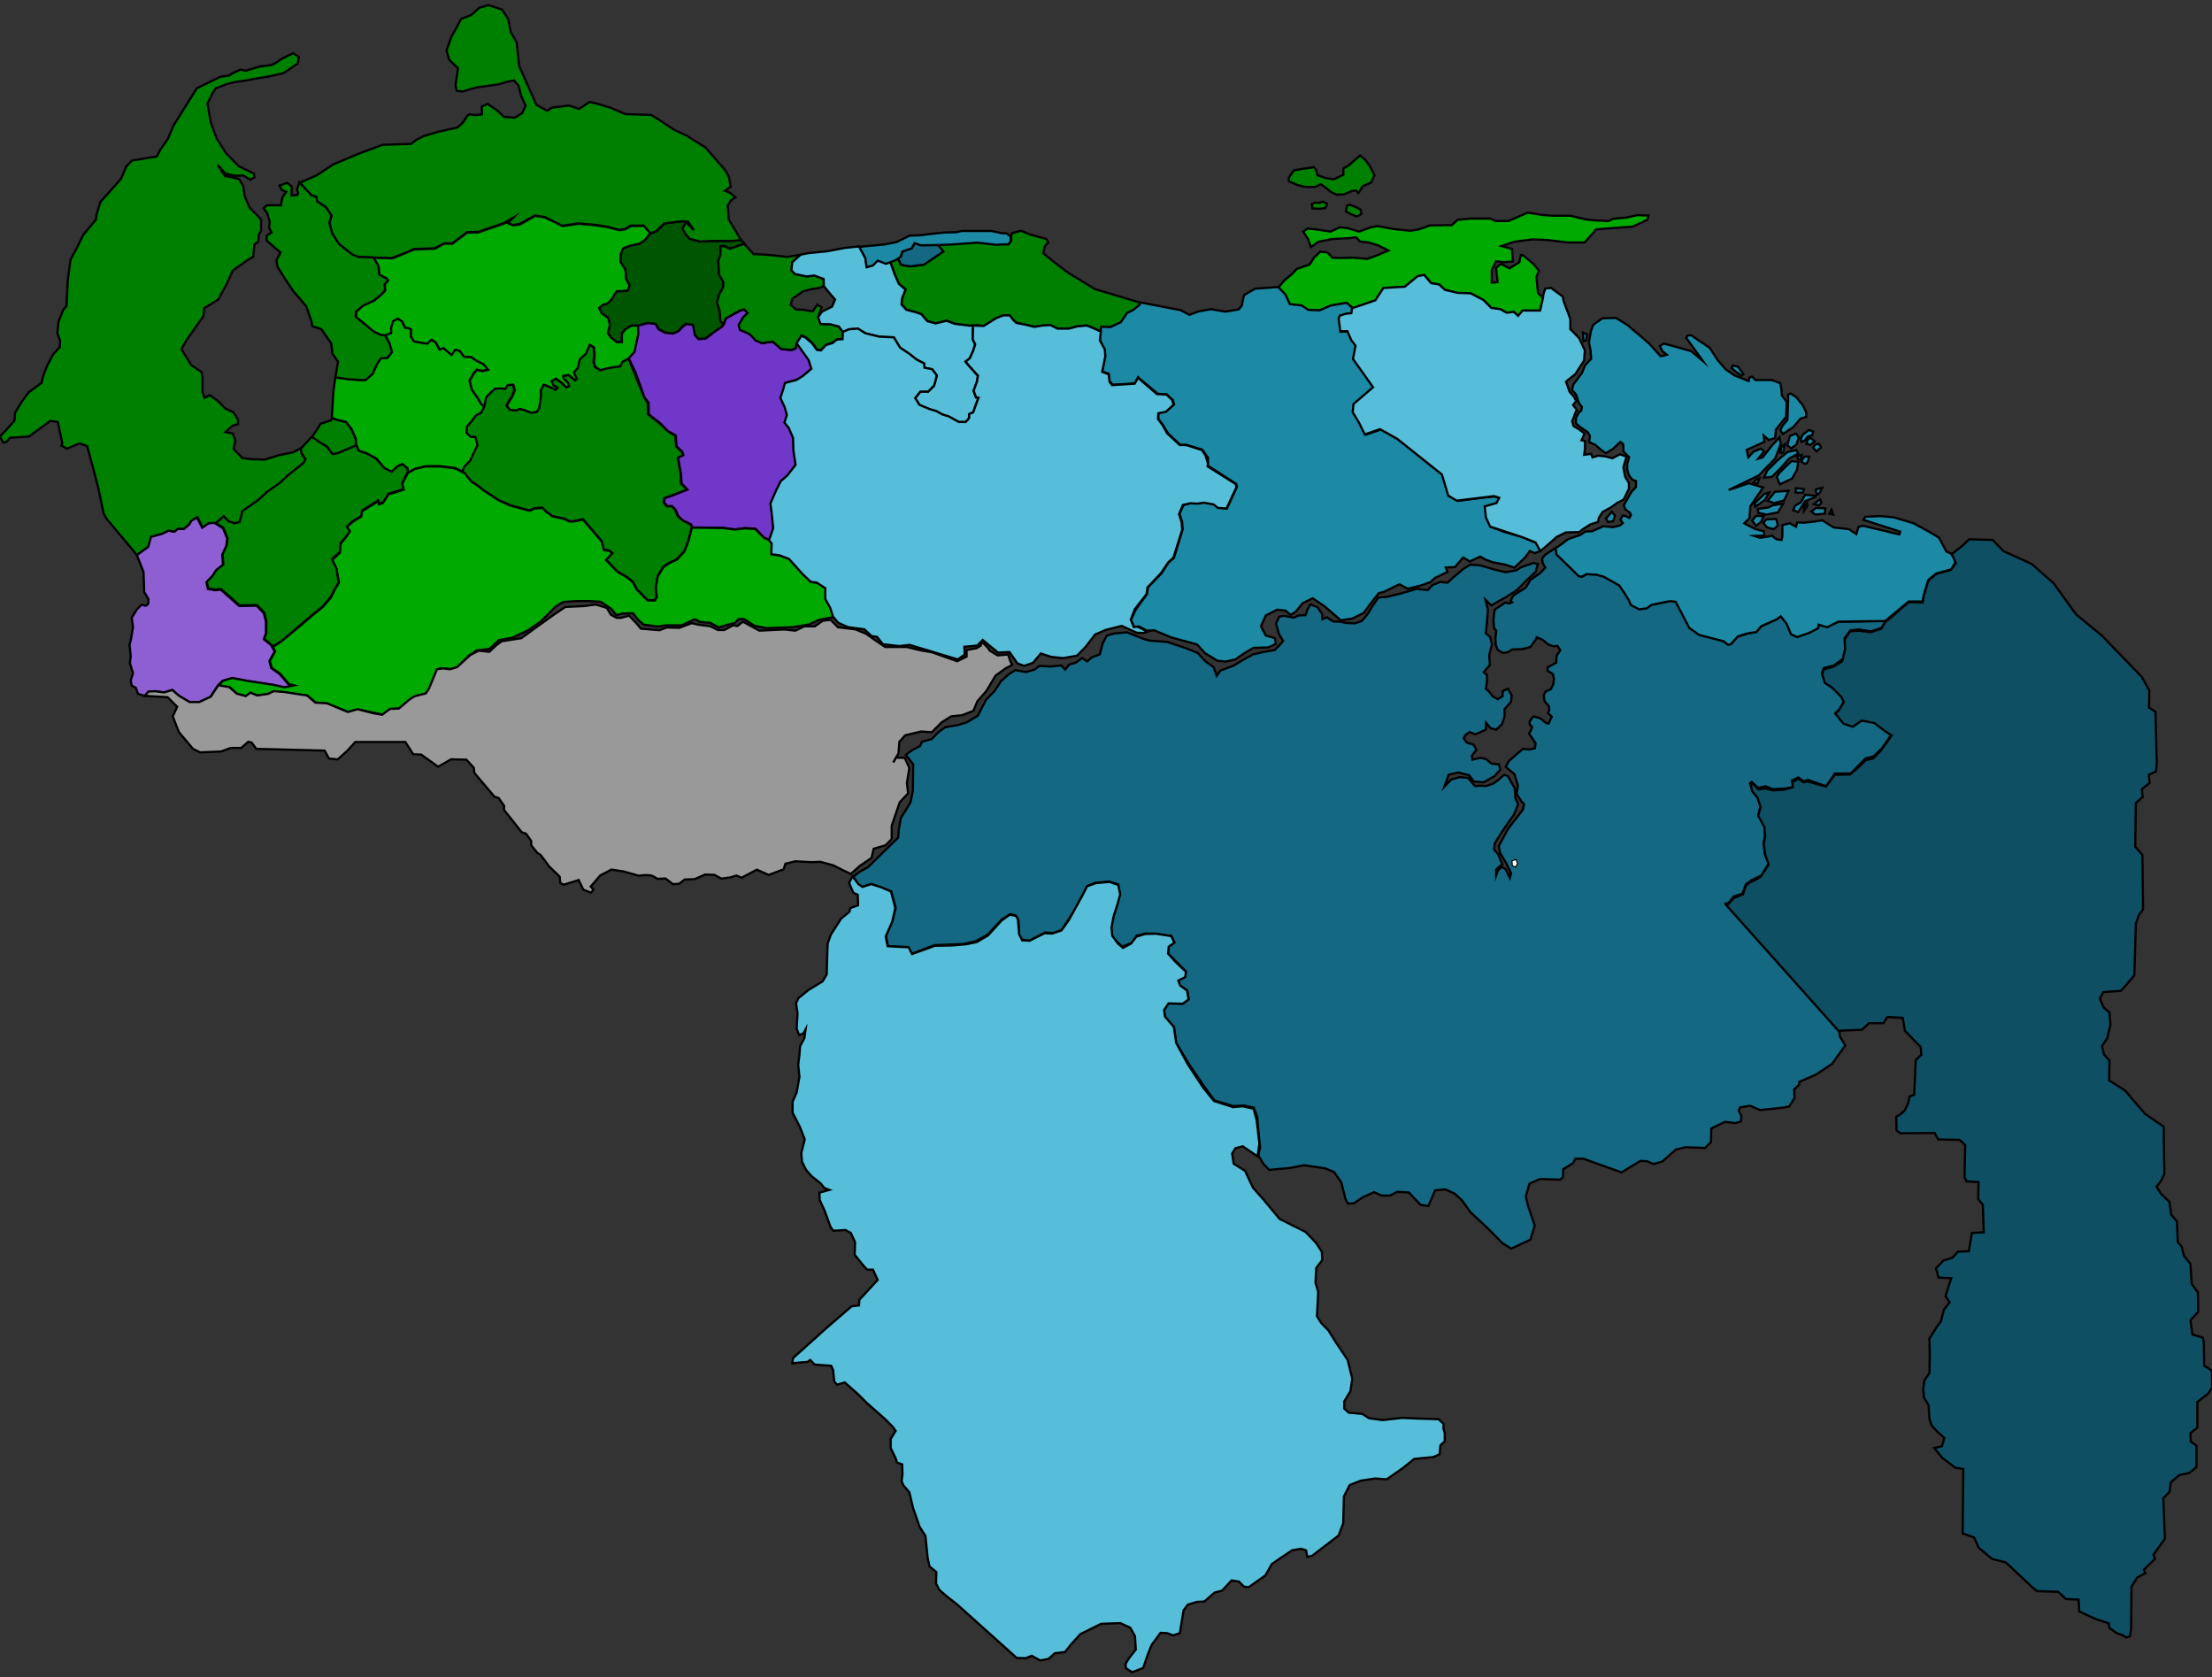<?xml version="1.0" encoding="UTF-8" standalone="no"?>
<!-- Generator: Adobe Illustrator 23.0.5, SVG Export Plug-In . SVG Version: 6.00 Build 0)  -->

<svg
   version="1.1"
   id="svg2"
   inkscape:output_extension="org.inkscape.output.svg.inkscape"
   inkscape:version="1.3.2 (091e20e, 2023-11-25, custom)"
   sodipodi:docname="elecciones93.svg"
   sodipodi:version="0.32"
   x="0px"
   y="0px"
   viewBox="0 0 2004.9 1520"
   style="enable-background:new 0 0 2004.9 1520;"
   xml:space="preserve"
   xmlns:inkscape="http://www.inkscape.org/namespaces/inkscape"
   xmlns:sodipodi="http://sodipodi.sourceforge.net/DTD/sodipodi-0.dtd"
   xmlns="http://www.w3.org/2000/svg"
   xmlns:svg="http://www.w3.org/2000/svg">
<rect x="0" y="0" width="2004.9" height="1520" fill="#333333" stroke="none"/>
<style
   type="text/css"
   id="style1">
	.st0{fill:none;}
	.st1{fill-rule:evenodd;clip-rule:evenodd;fill:#0076C0;stroke:#000000;stroke-width:2;stroke-miterlimit:10;}
	.st2{fill-rule:evenodd;clip-rule:evenodd;fill:#0076C0;stroke:#1D1D1B;stroke-width:2;stroke-miterlimit:10;}
	.st3{fill-rule:evenodd;clip-rule:evenodd;fill:#009DFF;stroke:#000000;stroke-width:2;stroke-miterlimit:10;}
	.st4{fill-rule:evenodd;clip-rule:evenodd;fill:#C0C0C0;stroke:#000000;stroke-width:2;stroke-miterlimit:10;}
	.st5{fill-rule:evenodd;clip-rule:evenodd;fill:#003E65;stroke:#000000;stroke-width:2;stroke-miterlimit:10;}
	.st6{fill-rule:evenodd;clip-rule:evenodd;fill:#5E5E5E;stroke:#000000;stroke-width:2;stroke-miterlimit:10;}
	.st7{fill-rule:evenodd;clip-rule:evenodd;fill:#005184;stroke:#000000;stroke-width:2;stroke-miterlimit:10;}
	.st8{fill-rule:evenodd;clip-rule:evenodd;fill:#8E8E8E;stroke:#000000;stroke-width:2;stroke-miterlimit:10;}
	.st9{fill-rule:evenodd;clip-rule:evenodd;fill:#FFFFFF;stroke:#000000;}
	.st10{fill-rule:evenodd;clip-rule:evenodd;fill:#686868;stroke:#000000;stroke-width:2;stroke-miterlimit:10;}
</style>
<rect
   id="svgEditorBackground"
   y="4.7"
   class="st0"
   width="2004.9"
   height="1510.6" />
<sodipodi:namedview
   bordercolor="#666666"
   borderopacity="1.0"
   gridtolerance="10.0"
   guidetolerance="10.0"
   id="base"
   inkscape:current-layer="svg2"
   inkscape:cx="748.56678"
   inkscape:cy="788.75828"
   inkscape:pageopacity="0.0"
   inkscape:pageshadow="2"
   inkscape:window-height="705"
   inkscape:window-width="1366"
   inkscape:window-x="-8"
   inkscape:window-y="-8"
   inkscape:zoom="0.29857056"
   objecttolerance="10.0"
   pagecolor="#ffffff"
   showgrid="false"
   inkscape:showpageshadow="2"
   inkscape:pagecheckerboard="0"
   inkscape:deskcolor="#d1d1d1"
   inkscape:window-maximized="1">
	</sodipodi:namedview>
<defs
   id="defs1">
	
	
		<inkscape:perspective
   id="perspective99"
   inkscape:persp3d-origin="1002.4655 : 506.66667 : 1"
   inkscape:vp_x="0 : 760 : 1"
   inkscape:vp_y="0 : 1000 : 0"
   inkscape:vp_z="2004.9309 : 760 : 1"
   sodipodi:type="inkscape:persp3d">
		</inkscape:perspective>
<pattern
   id="EMFhbasepattern"
   patternUnits="userSpaceOnUse"
   width="6"
   height="6"
   x="0"
   y="0" /></defs>
<path
   id="path6271"
   class="st1"
   d="M1033.8,274.4L992.4,262L968,247.1l-11.5-8.7l-11-9l1.7-6.5l2.8-3.1l-1.4-3.1l-14.9-4.2l-8.4-3.4  l-8.2,2.3l-0.6,2.3v4.6l-2.1,2.7l-28.7-1.5l-36.1,2.4l0,0l0,0l2.4,2.4l2.8,3.6l-6.4,4.4l-11.1,7.5l-12.7,1.6l-8.3-1.6l-2.4-6  l-7.2,3.1l4,11.1l4,9.1l6,5.2l-3.2,8.3l-0.4,5.2l4.4,4.8l7.5,2l6,2l5.6,6.4l7.5,2l9.9-2.4l7.5,2.8l13.1,2l7.5-0.8l5.6,0.8l11.5-7.2  l6.4-2.4h5.6l3.2,4l2.8,2.8l9.9,2l6.4,1.6l7.5-1.2l7.2-0.4l6.4,3.2h10.3l7.5-2l8.7-0.8l6,2.4l5.2,2.4l1.6,0.4l0.6-4.1l8,0.6l9.5-4.4  l6-8.5l5.6-2.7l3.7-3L1033.8,274.4z"
   style="fill:#008000;fill-opacity:1" />
<path
   id="path23938"
   class="st2"
   d="M589.5,211.2l-4.8,6.4l-5.1,3.4l-8.1,1.7l-6.7,2.5l-2,5.1l-0.3,7l4.5,7.3l0.6,8.4l3.1,5.6  l-1.7,4.8l-5.3,0.6h-4.5l-2.5,3.9l-2.2,3.7l-3.9,3.7l-3.9,1.1l-3.4,2.8l2.5,5.1l5.6,3.7l1.7,6.5l-2,7.3l2.5,3.7l5.6,4.5h4.5v-7.6  l3.4-4.2l5.3-3.1h6.2l0.3,7.9l-3.4,16l-5.3,6.2l-5.3,2.8l-2.2,4.2l-6.5,0.8l-6.7,1.4l-5.1,1.4l-4.8-3.4l-1.1-4.2l0.6-6.7l-0.6-6.7  l-3.4-2l-3.4,7.9l-5.6,5.1l-1.7,7.6l-3.7,4.5l2.8,5.6l-1.7,1.4l-5.9-4.8l-4.8,0.8l0.3,2.2l3.9,3.9l1.1,3.1l-2.8,1.1l-3.9-3.9  l-5.3-3.9l-3.9,2.2l1.7,3.7l3.7,2.2l-1.7,2l-5.3-2.5l-5.6-2.2l-2.5,5.1v6.2l-1.4,9.5l-2,3.7l-5.1,1.1l-6.5-2.5l-4.2-1.1l-3.1,1.4  l-5.9-0.6l-3.1-3.7l2.5-4.5l2.8-4.5l2-5.6l-1.4-4.5l-4.5,0.3l-2.2,3.4l-5.3-0.3l-4.2,0.3l-3.1,2.8l-4.8,4.8l-2,8.4l-2.8-1.7  l-3.7-6.2l-5.1-7.3l-2-8.1l3.7-6.5l2.8-3.4l5.1,1.1l5.1-1.1l-3.9-4.8l-7.3-3.7l-3.7-2.8l-6.7-0.3l-3.9-5.3l-3.9-1.1l-3.4,4.8  l-3.9-3.1l-3.4-3.1l-3.7,1.4l-3.4-6.5l-3.7-2.5l-4.2,3.7l-11.8-2.2l-2.8-4.2v-6.7l-2.2-1.1l-3.1-0.3l-2.8-5.9l-3.9-2.5l-4.2,2.5  l-1.7,5.6v5.1l-5.6,2l-4.9-1.1l-6-2.9l-15.5-13l0.4-4.9l6-5.8l10.3-4.3l5.2-4.5l4.5-4.5l-0.4-5.6l2.7-3.2l-0.9-2.3l-6.7-2.5  l-0.7-7.8l-4.8-8.4l17.3,0.7l19.6-8l19.1-0.7l8.3-4.7l7.2,0.2l13.5-10.1l10.3-0.2l23.5-8.1l8.1-4.7l-4.7,4.3l4.5,2.2l6.7-1.1  l13.5-7.6l8.5,1.4l16.6,7.8l13.9-2l15.3,1.3l11.6,1.8l10.5,2.7l5.4-0.9l5.1-2.9l11.9-0.2L589.5,211.2z"
   style="fill:#00aa00;fill-opacity:1" />
<path
   id="path24918"
   class="st3"
   d="M349.3,303.8l5.2-1.9v-5.1l1.7-5.6l4.2-2.5l3.9,2.5l2.8,5.9l3.1,0.3l2.2,1.1v6.7l2.8,4.2  l11.8,2.2l4.2-3.7l3.7,2.5l3.4,6.5l3.7-1.4l3.4,3.1l3.9,3.1l3.4-4.8l3.9,1.1l3.9,5.3l6.7,0.3l3.7,2.8l7.3,3.7l3.9,4.8L437,336l-5-1  l-2.8,3.4l-3.7,6.5l2,8.1l5.1,7.3l3.7,6.2l2.9,1.9l-2.5,5.3l-5.1,2.8l-3.4,4.8l-4.5,5.1l-0.3,5.6l3.7,3.7h4.2l2,7.6l-4.2,8.4  l-2.5,5.6l-5.6,5.9l-1.5,4.3l-7.2-3.5l-13.4-1.5h-13.2l-9.1,2.3l-6.9,3.5l-0.3-3.7l-4.7-3.9l-4.1,1.7l-5.6,5.1l-6.8-3.2l-6.7-8.5  l-8.8-4.9l-7.3-2.3l-2.4-4.9l-0.5-5.9l-4-9.1l-5-6.4l-7.6-1.6l-5.1-1.9l1.4-23.8l1.7-12.9l13.4,1.5l13.4,1l7-5.9l3.9-8.9l3.4-5.3  l5.6-0.4l4.4-5.1l-2.3-8.3L349.3,303.8z"
   style="fill:#00aa00;fill-opacity:1" />
<path
   id="path2307"
   class="st4"
   d="M627,477.9l-3.1,12.1l-3.7,9.5l-6.7,7.3l-6.7,3.1l-5.6,3.7l-5.1,8.4l-1.7,9.8l0.8,9l-1.7,3.1H587  l-9.8-9.8l-3.7-7l-5.3-4.2l-9-5.3l-4.8-5.1l-5.1-5.3l5.6-6.2l-2.8-2.2l-4.8-0.6l-2-7.9l-16.9-19.7l-8.4,1.7h-4.2l-4.2-2.2l-11.2-2.5  l-5.3-3.9l-3.7-3.7l-7.3,0.6l-4.2,2l-17.7-4.8l-10.7-4.8l-8.4-5.6l-4.5-2.8l-5.1-4.2l-6.5-4.2l-7.8-8.9l1.3-3.9l5.6-5.9l2.5-5.6  l4.2-8.4l-2-7.6h-4.2l-3.7-3.7l0.3-5.6l4.5-5.1l3.4-4.8l5.1-2.8l2.6-5.2l1.9-8.8l4.8-4.8l3.1-2.8l4.2-0.3l5.3,0.3l2.2-3.4l4.5-0.3  l1.4,4.5l-2,5.6l-2.8,4.5l-2.5,4.5l3.1,3.7l5.9,0.6l3.1-1.4l4.2,1.1l6.5,2.5l5.1-1.1l2-3.7l1.4-9.5v-6.2l2.5-5.1l5.6,2.2l5.3,2.5  l1.7-2l-3.7-2.2l-1.7-3.7l3.9-2.2l5.3,3.9l3.9,3.9l2.8-1.1l-1.1-3.1l-3.9-3.9l-0.3-2.2l4.8-0.8l5.9,4.8l1.7-1.4l-2.8-5.6l3.7-4.5  l1.7-7.6l5.6-5.1l3.4-7.9l3.4,2l0.6,6.7l-0.6,6.7l1.1,4.2l4.8,3.4l5.1-1.4l6.7-1.4l6.5-0.8l2.2-4.2l5.3-2.8l14.4,35.3l3.1,5.1  l0.2,10.1l10.1,7.8l7.6,7.3l6.9,4.2l1,9.9l5.3,5.2l1.1,2.8l-4.9,2.1l2.5,14.7l0.3,8.8l5.5,5.4l-20.6,7.8l-0.5,4l2.8,3.3l4.3-0.2  l3.1,3.1l2.7,6.5l4,3.1l7.8,4.2L627,477.9z"
   style="fill:#008000;fill-opacity:1" />
<path
   id="path2299"
   class="st5"
   d="M655.9,293.4l-2.8-2.5l-0.6-9.3l-2.5-7.9l2.2-7.3l3.4-6.2l0.3-4.5l-3.9-7l-0.8-12.1l2-6.2v-7.3  l3.4-0.3l5.1,2.5l13-4.6l-3-3.3l-8.4,0.9h-17.6l-11.1,0.5l-9.4-2.6l-3.5-4l-3-5.2l3.4-5.6l6.8,6.8l-4.8-7.3l-5.2-0.4l-16.4,1.8  l-7.6,7.4l-5.4,1.7l-4.8,6.1l-5.1,3.4l-8.1,1.7l-6.7,2.5l-2,5.1l-0.3,7l4.5,7.3l0.6,8.4l3.1,5.6l-1.7,4.8l-5.3,0.6H559l-2.5,3.9  l-2.2,3.7l-3.9,3.7l-3.9,1.1l-3.4,2.8l2.5,5.1l5.6,3.7l1.7,6.5l-2,7.3l2.5,3.7l5.6,4.5h4.5v-7.6l3.4-4.2l5.3-3.1h6.2l8.7-2.3l7.1,1  l2.4,4.1l6.1,3.6l7.3,0.9l5.2-2.3l3.2-4.2l3.6-2.4l5.6,1.1l2,8.9l3.2,3.8l6.5-0.5l14.7-10.6L655.9,293.4z"
   style="fill:#005500;fill-opacity:1" />
<path
   id="path2309"
   class="st6"
   d="M627.3,477.6l-0.9-2.4l-7.6-3.7l-3.9-3.7l-2.8-6.2l-3.1-3.1l-3.9,0.3l-3.1-3.4l0.3-3.9l6.5-2.2  l14.3-5.6l-5.3-5.6l-0.6-8.7l-2-11l-0.6-3.7l4.8-2.2l-0.8-2.8l-5.3-5.3l-0.8-9.8l-7-3.9l-7.3-7.3l-10.1-7.9l-0.3-10.7L584,360  l-2.8-8.1l-5.1-14l-6.2-13.2l5.2-5.9l3.4-15.8l-0.2-7.9l9-2.3l7,0.8l2.5,4.8l5.9,3.1l7.3,0.8l5.1-2.2l3.4-3.7l3.7-2.8l5.9,0.8  l1.7,9.3l3.4,3.7l6.5-0.6l8.7-6.7l5.9-3.9l1.8-2.2l1.9-5.4l6.7-3.7l6.2-3.4l3.9-1.1l3.1,3.4l-3.9,3.7l-4.2,7l1.1,4.5l8.1,3.4  l3.7,3.4l2,2.5l6.2,2.8l4.5-0.8l5.3-0.6l7.6,6.7l9.3,0.8l3.7-1.4l1.4-4.4l10.7,14.8l2.5,7.9l-7.9,6.7l-5.6,3.4L712,347l-2.2,7.6  l-2,5.9l3.9,8.4l2,7l-2.2,7l3.9,4.8l3.9,9l0.3,11.2l2,13.2l-7.6,9.8l-5.9,5.1l-4.2,8.4l-5.1,11.8l1.1,8.4l1.4,14l-3.8,10.9l-5.1-2.4  l-7.8-8l-9.4-0.6l-9.1,1.3l-11-1.5l-27.7-0.3"
   style="fill:#7137c8;fill-opacity:1" />
<path
   id="path8218"
   class="st7"
   d="M674.5,220.9l-13,4.6l-5.1-2.5l-3.4,0.3v7.3l-2,6.2l0.8,12.1l3.9,7l-0.3,4.5l-3.4,6.2l-2.2,7.3  l2.5,7.9l0.6,9.3l2.8,2.5l2-5.1l6.7-3.7l6.2-3.4l3.9-1.1l3.1,3.4l-3.9,3.7l-4.2,7l1.1,4.5l8.1,3.4l3.7,3.4l2,2.5l6.2,2.8l4.5-0.8  l5.3-0.6l7.6,6.7l9.3,0.8l3.7-1.4l1.1-4.6l4.3-7l3.7,1.4l6.2,5.3l4.2,5.9l3.7,0.6l4.5-4.8l6.2-2l3.9-3.1l5.1-0.3v-6.6l-3.5-4.8  l-7.6-2l-9-0.3l-2.2-6.3l3.1-8.6l-3.9-2.5l-4.2,6.2l-8.1-1.4l-7-0.3l-4.8-4.2l1.4-5.6l9.8-6.7l8.4-2.2l6.2-0.8l4.2-1.7v-6.6  l-8.4-3.1l-7,0.8l-10.7-2.2l-3.1-3.4l0.8-7.3l7.7-6.7l-5.1,0.9l-7.6,1.1l-12.4-1.4l-9.3-0.8l-8.7-0.3L674.5,220.9z"
   style="fill:#008000;fill-opacity:1" />
<path
   id="path14168"
   class="st3"
   d="M778.9,223.3l-12.7,1.3l-16.6,3.1l-16.9,1.7l-7,1.4l-7.6,6.8l-0.8,7.3l3.1,3.4l10.7,2.2l7-0.8  l8.4,3.1l0.2,6.5l5.7,7l4.5,5.1l-2.8,6.5l-9,4.5l-3.6,5l2.2,6.2l9,0.3l7.6,2l3.6,5l5.6-2.4l8.1-0.6l6.7,4.2l12.6,3.1l13.2,0.6  l5.6,9.3l8.4,5.6l6.7,5.3l6.7,3.4l0.3,3.9l7,1.4l4.2,5.6l-1.1,4.5l-1.4,4.8l-5.3,5.3h-7l-4.8,5.9l3.9,6.2l9.3,3.9l5.9,1.7l5.6,3.1  l5.6,1.7l9.3,5.1h6.2l3.1-3.4v-3.7l3.7-1.7l4.8-13.2l-2.2-0.3l-2.2-5.9l3.1-8.7l0.8-5.1l-8.1-9l-3.1-3.7l3.9-3.1l3.1-7l1.7-5.6  l-2.2-4.5l0.1-12.6l-3.1,0.1l-13.1-1.6l-7.5-2.8l-9.9,2.4l-7.5-2l-5.6-6.4l-6-2l-7.5-2l-4.4-4.8l0.4-5.2l3.2-8.3l-6-5.2l-4-9.1  l-3.8-10.8l-3.8,1.2l-7.5-2.8l-4.4,4.4l-5.6,1.6l-1.2-8.3L778.9,223.3z"
   style="fill:#56bed8;fill-opacity:1" />
<path
   id="path12182"
   class="st3"
   d="M1158.7,260.5l5.6-6.6l5.9-4.8l5.1-5.3l11.8-4.2l3.9-6.2l5.6-5.3l6.5,0.6l4.5,4.8l7,0.3  l11.5-0.3l13.2,1.1l8.7-3.1l10.4-4.5l-2.8-1.4l-6.2-3.1l-8.7-2.8l-7.9-0.8l-3.7-3.9l-6.2,0.8l-15.4,0.8l-12.6,2.5l-6.7,4.8l-2.5-7  l-4.5-7l3.9-2.8l7.9,0.8l12.9,2l8.4-3.9l7.3,0.8l10.4,3.1l10.4-3.9l5.9-1.1l15.7,2.8l14,1.4l7.6-1.1l10.4-3.7l19.9-0.3l5.3-4.8  l11.5-1.1h18l5.1,2.2h11.2l9.3-3.9l8.4-3.7l12.6,2l9.5,0.8h16.6l14,3.4l8.1,0.8l12.4,0.6l4.2-2l12.1-1.1l9.5-2.2l10.4,0.3l-1.1,3.9  l-13.2,6.2l-11.8,0.8l-21.3,1.7l-10.4,11.8H1421l-18.8-2.2l-12.9-0.6l-16.9,2.2l-11.5,3.9l9.5,2.5l0.8,11.5l-7.9,0.6l-7.3-0.8  l-3.9,7.9v11.5l5.3-0.6l-1.4-12.9l4.5-3.7l7.6,4.2l9-5.6l1.4-6.5l2,0.3l9.5,7.9l4.8,5.9l-2.2,5.9l1.4,14.3l4.8,5l-2.8,11.2h-15.9  l-4,4.8l-4-3.6l-6.4,0.8l-5.6-3.2l-8.3-1.2l-7.2-7.2l-11.5-6l-11.9-0.4l-11.5-2.8l-5.2-4.8l-7.2-1.2l-6.4-7.5l-6,1.2l-11.5,9.5  l-6.8,0.4l-12.7,0.8l-7.2,11.1l-12.7,4.4l-7.8,2.7l-5.9-4.7l-14.2,2.3l-10.6,4.5l-10.2-0.5l-5.9-4l-10.8-1.2l-4-8.6L1158.7,260.5z"
   style="fill:#00aa00;fill-opacity:1" />
<path
   id="path5434"
   class="st7"
   d="M124,502.9l6.1,15.5l0.6,18l3.9,6.7l-0.3,4.2l-2.2,1.7l-3.7-1.1l-4.2,4.2l-4.8,7.6l1.1,8.7  l-1.7,10.4l-1.4,5.9l1.1,10.1l-0.8,5.9l2.8,9.3l-2,6.7l0.8,4.5l3.9,2.2l1.8,5.3l6.4,2l3.4-3.9l6.1-0.4l7.7,1.2l7.5-2.3l6.3,5.5  l9.2,5.4l9,0.1l10.2-4.8l6.6-10.2l4.1-4.2l8.7-2.5l13.2,2.5l23.9,3.7l10,2.2l8.8-1.6l-4.5-1.1l-8.1-9.5l-7.6-5.3l-1.7-6.5l4.8-8.4  l-3.4-6.2l-6.5-5.1l2-5.1v-11l-2-7.6l-6.5-6.7l-15.7,0.3L200,534.3l-4.8,0.6l-6.7-1.1l-1.4-5.9l5.1-5.3l3.7-5.6l6.2-4.8l-0.6-9.6  l3.7-7.9l0.8-6.5l-3.9-9.5l-8.1-5.1h0.2l-5.4,0.4l-5.6,4l-4.8-9.2l-5.2,3.1l-1.4,2.7l-5.2,4.8l-5.5-0.3l-3.1,2.7l-5.2-1l-6.1,2.8  l-10.2,2.7l-2.6,9.4L124,502.9z"
   style="fill:#8d5fd3;fill-opacity:1" />
<path
   id="path9253"
   class="st1"
   d="M249.4,590.3l-4.8,8.4l1.7,6.5l7.6,5.3l8.1,9.5l4.5,1.1l-8.7,1.7l-10.1-2.2l-23.9-3.7l-13.2-2.5  L202,617l-3.7,4l10,1.9l6.8,6l8.2,1.9l4.1-3l6.1,2.7l10-1.7l5.4-2.4l29.9,4.1l7.5,6.3l10.3,0.8l19.2,7.7l8.7-2.4l22.7,4.8l6.8-5.1  l8.5-0.6l9.4-8l4.8-3.2l10.1-2.3l2.8-4.7l7.3-17.4l3.1-0.8l8.9,0.9l5.9-2l1.7-2l9.3-9.1l4.6-2.5l0.8-1.4l12.4-1.4l8.7-8.1l11.8-2  l14.3-6.7l11.5-7.9l14-14l6.7-3.9l11.5-0.8h11l11.2,0.6l9.8,6.5l4.5,5.6l5.6-1.4l9.5-0.3l5.1,6.5l4.8,3.9l12.9,1.7l6.5-1.1h14.9  l11.8-5.6l4.8,2.5l9.3,0.8l7.6,4.2l9.3-2.8l5.1-1.1l3.7-3.7h4.8l9.8,6.2l10.7,2l23.6-0.8l14.9-2.5l9-4.2l13.3-2.5L753,551l-4.5-8.1  v-9.8l-7.9-5.1l-5.3-0.6l-7.3-7l-12.4-13.8l-9-3.4l-7-0.8l0.3-9.8l-2.3-2.9l-5.3-2.4l-7.6-7.9l-9.5-0.6l-9,1.1l-11-1.4l-21.1-0.3h-7  l-3.1,12.1l-3.7,9.5l-6.7,7.3l-6.7,3.1l-5.6,3.7l-5.1,8.4l-1.7,9.8l0.8,9l-1.7,3.1H587l-9.8-9.8l-3.7-7l-5.3-4.2l-9-5.3l-4.8-5.1  l-5.1-5.3l5.6-6.2l-2.8-2.2l-4.8-0.6l-2-7.9l-16.9-19.7l-8.4,1.7h-4l-4.2-2.2l-11.2-2.5l-5.3-3.9l-3.7-3.7l-7.3,0.6l-4.2,2  l-17.7-4.8l-10.7-4.8l-8.4-5.6l-4.5-2.8l-5.1-4.2l-6.5-4.2l-5.9-7.6l-9-4.5l-13.8-1.7h-12.9l-9.3,2.2l-6.7,3.7l-5.3,10.4l1.4,4.8  l-6.2,2l-7.3,2.2l-5.3,7.9l-3.4,1.1l-0.6-2.8l-8.7,5.3l-6.2,3.9l-0.8,4.8l-7.3,4.5l-6.2,5.3l3.1,3.9l-3.4,5.1l-4.8,5.6L308,501  l-7,6.5l3.7,7.6l2.5,12.9l-3.9,6.5l-3.4,7l-7.6,8.7l-9.8,7.9l-9.3,8.1L255,581.1l-7.6,5.1L249.4,590.3z"
   style="fill:#00aa00;fill-opacity:1" />
<path
   id="path15225"
   class="st3"
   d="M773.3,793.9l1.6-0.6l3.8-3l8.1-4.5l18.8-18.5l8.4-8.1l0.8-8.1l1.7-9.8l8.7-14l2.2-10.7  l0.3-23.9L821,684l6.2-4.5l6.7-3.4l1.7-3.9l9-2.5l5.6-5.9l6.5-4.8l11.8-2l7.9-2.5l9.8-5.9l7.6-14.6l7.9-8.1l5.6-8.7l7-6.2l5.9-3.7  l9.8,1.7l7.6-2.2l4.5-3.4l9.8,0.6l10.1-1l3.4,3.7l3.7-4.5l5.9-1.7l5.9-4.2l4.5,3.1l4.2-3.7l7.3-2.8l2.5-9.8l3.7-7l6.5-2l11.8-1.1  l7.9,3.1l7.9,3.1l5.3,1.4l15.4,1.1l17.7,5.9l10.1,4.2l7,7.6l7.3,5.1l2.8,7.9l3.4-4.8l11.5-4.2l9.3-5.6l8.7-4.8l8.7-2l11-2l4.5-4.5  l3.1-3.7l-3.9-6.5l-2.5-9.3l2.8-6.2l4.5-0.8l8.7,1.7l4.5-2l6.2-0.3l2-5.6l2.5-4.2l6.5,2.8l4.2,6.2v4.5l4.2-1.7l5.6,3.7l6.5,0.3  l5.1,1.1l8.4,0.3l5.9-2l5.1-5.9l4.2-7l5.9-8.4l8.4-0.8l13.8-3.4l12.4-3.7l10.1,1.1l4.2-4.5l7-2.8l6.7,0.6l5.6-5.1l8.7-7.3l6.2-3.9  l9,0.6l12.6,3.7l10.4,2.5l9.8-1.7l4.5-2.8l11.2-3.9l3.9,1.1l-2,7l-7.6,7l-9.3,9.5l-10.1,6.5l-6.7,3.7l-6.5,3.7l-5.3-5.1l2.2,8.7  l-0.8,11.8l-1.1,9.8l3.9,3.4l1.7,6.5l-2.5,9.8l0.6,9l-5.6,6.7l2.8,2l0.3,5.6l-1.1,7.3l3.1,2.8l2.8,3.9l4.8,2.8l4.5-2.8v-4.5l4.8-2.2  l3.4,6.2l-0.6,5.6l-5.9,6.7v6.5l-2.2,7l-5.3,5.1l-5.3-1.4l-3.9-4.8l-0.3,6.2l-4.8,2.2l-4.8,2l-5.1-2l-3.9,2.8l-1.4,2.8l2.8,3.9  l6.2,2l2.5,4.5l-4.2,5.6l0.6,3.4l7-1.7l5.1,1.1l5.3,4.2l6.5,0.6l1.4,4.8l-5.3,5.9l-9.8,5.6l-9-0.8l-4.2-5.6l-9.8-2.5l-8.7,2l-2,5.6  l-2,5.3l6.2-6.5l7.9-2.2l7.6,0.8l3.1,3.9l3.1,3.4l5.1-0.3l4.8,0.3l6.2-2l5.1-3.7l5.1-4.5l3.4,1.1l3.7,6.7l2.5,4.2l0.6,9l2.5,5.6  l-3.7,9.3l-10.7,15.4l-6.7,10.7l-0.8,5.6l3.7,4.2l3.9,9.5l-1.7,1.1l-3.9,3.4v5.3l1.7-4.8l3.7-2.8l3.1,2l3.9,7.9l1.1-4.2l-4.5-9.3  l-5.3-8.7l-1.4-6.5l8.4-15.7l13.5-17.4l1.1-5.1l-2.5-2.5l-4.2-6.7l1.1-7.9l-1.7-5.1l-1.4-4.8l-7.9-6.7l2.8-5.3l8.4-7.3l4.5-3.7  l5.1,0.6l5.6-1.1l0.6-4.5l-5.9-9l1.7-2.8l1.1-3.1l-2.2-2.2v-3.1l3.4-4.2l6.2,1.7l5.1,4.2l2.5,0.6l1.1-2.8l1.7-3.4l-3.4-3.4l1.1-2.5  l-0.3-3.7l-3.9-4.5l-0.8-5.1l1.4-3.4l5.1-2.5l2.2-4.5l0.6-4.8l-1.1-4.5l-4.8-2.8l0.3-3.1l7.6-4.2l0.3-6.2l3.4-5.1l-2.5-3.9l-3.7,0.3  l-4.8-1.7l-5.1-4.2l-5.3-2.2l-1.1,2.5l-4.5,6.2l-7.6,2l-9,0.3l-3.9,2.5l-4.8,0.6l-4.5-2.8l-1.7-4.5l-0.3-5.9l0.8-7l-2-2l-0.6-7.6  l1.1-9.3l9.5-6.5l4.2,0.8l2.2-1.1l-1.4-1.4l2.5-4.8l11.2-7l4.2-7l8.4-5.9l5.1-5.1l-2.5-4.8l-0.3-3.7l2.8-3.4l9.8-6.4l0.6,5.9l7.9,7  l12.9,12.9l2,0.6l4.2-2.5l9,0.3l6.7,1.7l7,3.9l7.3,4.5l4.8,6.5l3.9,6.7l1.7,4.2l7,3.9l6.5-0.6l4.5-3.4l7.9-1.4l9.5-2.2l4.8,0.6  l6.5,11l6.5,12.6l8.4,6.2l13.2,3.4l9.5,2.8l3.4,3.1l2.8-0.3l5.9-6.7l9-2.8l8.1-1.7l4.8-5.1l5.6-2.5l8.7-4.2l3.1-2.2l5.6,5.9  l3.7,10.4l5.3,2.2l11.2-3.7l8.1-4.2l0.3-3.1l7.6,2l5.9-2.5l4.5-2l42.9-0.9l-3.8,6.4l-9.6,3.2l-10.9-1.7l-7.6,0.7l-5.4,7.2l0.7,9.7  l-2.2,9l-8.3,6.1l-9,2.2l-1.8,4.7l2.9,7.9l5.8,2.9l9,10.1l2.2,4.7l-3.6,6.9l-4,3.6l7.2,8.3l9,3.2l7.9-5.4l10.8,2.2l15.9,11.2  l-8.7,12.6l-7.6,7.2l-7.2,1.8l-13.4,13.7h-14.4l-7.9,11.6l-16.6-5.8l-3.6,1.4l-5.1-3.6l-5.8,2.9l1.4,5.8l-8.3,1.4l-10.8,0.4  l-6.1-2.5l-6.9,1.4l-5.8-5.4l-1.4,1.4l1.8,5.4l5.4,7.6l2.2,7.9l-1.8,7.2l5.4,10.1l0.7,7.9l-1.4,7.6l1.1,10.5l3.6,8.3l-6.5,10.8  l-9.7,4.7l-4.7,3.6l-2.9,8.3l-7.9,2.5l-4.7,5.8l-2.5,0.7l102.9,114.4l0.2,5.7l5.1,8.4l-11.8,16.6l-14.6,9.8l-15.4,6.7v2.5l-4.5,4.2  l0.3,7.9l-4.8,7.6l-5.3,1.1l-21.1,2.2l-9-3.9l-9,1.4l-1.4,2.8l2.5,5.3l-0.6,4.8l-4.8,1.4l-9.5-1.1l-12.4,5.9l-0.3,12.4l-5.3,5.3  l-17.7-0.6l-8.7,2l-12.6,11l-7.9,2.2l-5.6-2.5l-6.2-0.3l-17.1,10.4l-34.5-12.4h-7.3l-2,3.9l-9,5.6l-0.3,7.3l-2.5,2.2l-18.3-0.6  l-9.5,4.2l-3.4,11.5l2.2,9l5.9,17.4l-3.9,12.9l-17.4,8.1l-8.1-5.1l-13.8-14l-14.9-13.8l-7.9-11l-6.5-5.9l-8.4-3.9l-9.3,0.8  l-6.2,14.3l-7-1.1l-10.7-11.2l-10.4-0.6l-6.5,3.4h-7.9l-6.7-3.1l-10.4,4.8l-7.9,5.3l-5.3,0.3l-2.2-3.9l-3.9-15.4l-6.5-9.3l-8.1-3.4  l-19.1-2.8l-12.9,2.5l-18.8,1.7l-5.1-5.3l-4.7-7.7l1.6-7.6l-1.5-14l-1-13.3l-3.1-8.4l-9.2-2l-9.7,0.5l-16.8-5.1l-8.2-11l-13.8-20.2  l-12.8-21l-1.8-14l-8.2-9.2l-1.3-6.9l4.1-5.9l13.5,0.5l5.1-4.1l-1.3-7.9l-7.1-4.8l-1.3-4.6l6.1-3.3l0.5-5.1l-15.6-15.8l0.3-5.9  l5.4-4.1l-2.8-5.9l-4.6-0.3l-9.4-1.5l-9.4-0.3l-7.9,2l-4.6,6.6l-8.7,3.3l-8.9-8.9l-1-8.4l2.3-10.5l5.6-20.4l-1.5-8.2l-8.7-2.6  l-12.3,1.3l-6.9,2.8l-11.2,21.2l-12,18.6l-7.7,2.8l-7.4-0.5l-14.3,7.4l-6.1-0.8l-3.3-4.1l-0.5-13.5l-2.6-4.3l-4.8-1.3l-7.7,4.8  L895.2,847l-10.7,5.9l-11.5,2.6l-26,1l-20.7,7.9l-3.1-6.1l-18.4-0.8l-1.8-9.4l6-14.1l2.8-11.5l-4.1-14.8l-17.9-6.6l-8.4,2.6  l-4.1-2.8L773.3,793.9z"
   style="fill:#146882;fill-opacity:1" />
<path
   id="path2177"
   class="st3"
   d="M1192.6,153.3l1.7,5.6l7.3,2.5l7.3,1.1l6.5-3.1l2.2-1.1v-5.6l4.8-2.8l10.4-9l5.1,4.5l4.5,6.5  l3.4,7l-3.1,6.5l-7.6,3.4c0,0-1.4,2-2,3.4s-2,2.8-2,2.8l-2-2.5l-4.2,0.8l-6.7,2.8l-6.7,0.3l-5.3-2.5l-4.8-3.9l-4.2-3.1l-5.1,2.5  h-8.7l-7.3-1.7l-7.9-3.4v-3.4l4.5-6.5l8.1-1.4l8.1-1.1l1.7-0.6L1192.6,153.3z M1195.7,183.9l-3.9-0.3l-2.8,1.4l0.6,3.9l6.5,0.3  l5.3-0.8l1.4-3.7l-3.7-2L1195.7,183.9z M1221,186.2l-1.1,5.3l4.5,2.5c0,0,4.2,2,5.3,2s4.2-2.2,4.2-2.2l-0.6-3.7l-3.4-2l-6.2-2.5  L1221,186.2z"
   style="fill:#008000;fill-opacity:1" />
<path
   id="path2269"
   class="st8"
   d="M1460.9,463.7l-5.3,6.2l1.7,3.1l4.8-0.6l1.7-5.1L1460.9,463.7z M1434.7,301.3l0.6,7.9l2.5-0.8  l0.6-5.6L1434.7,301.3z M1600.8,470.7l9.1-0.4l1.6,6l-4,3.2l-6-1.6l-3.2-4L1600.8,470.7z M1660,461.9l-2,3.6l3.6,0.8L1660,461.9z   M1638.2,458.3l-3.2,4.8v-4l2.8-3.2L1638.2,458.3z M1649.7,452.4l-5.6,4.4l4.4,1.2l2.4-2.4L1649.7,452.4z M1646.1,460.3l-4.4,3.2  l3.6,2.8l8.7-0.8l0.4-4.8L1646.1,460.3z M1599.2,447.6l-8.7,8.3l0.4,3.2l8.7-6l4-6.8L1599.2,447.6z M1602.8,459.9l-9.5,1.2l0.4,3.6  l7.5,1.6l10.3-2l4.8-7.9l-9.9,1.6L1602.8,459.9z M1596.1,473l2.4-5.2l-6.8-0.4l-3.6,4.4l3.6,4.8L1596.1,473z M1620.3,374.9l0.4-11.9  v-5.6l2.4-0.8l4.8,3.2l6,7.2l3.2,6.8v4l-5.2,1.6l-6.4,7.5l-9.5,6.4l-2.4-3.6l2.4-4.4l4-4.8L1620.3,374.9z M1617.5,402.7l-1.2,7.5  h-2.8l1.2-5.2L1617.5,402.7z M1619.9,403.5l2.4-8.3l5.6-2.4l2.4,3.6l-2,6.4l-4.8,3.6L1619.9,403.5z M1634.2,393.6l5.6-4l3.6,1.6  l-0.8,3.2l-4,1.2l-3.2,4l-2.8,0.8l-0.4-3.2L1634.2,393.6z M1644.9,399.9l-4,3.2l-3.6-0.8l1.2-4l2.4-1.6L1644.9,399.9z M1645.3,402.7  l-2,2.8l3.2,3.6l4-3.6l-1.6-3.2L1645.3,402.7z M1620.3,409.5l-9.1,7.5l-9.5,9.5l-2.8,6.4l7.2-0.8l8.3-8.3l7.2-8.3l8.3-4.4l-1.6-3.2  L1620.3,409.5z M1610.4,432.1l2.8,6.8l11.1-5.2l4.4-7.9l1.2-7.2l-6-0.8l-5.2,4.8l-6,6L1610.4,432.1z M1592.9,438.1l2-4.8l-3.2,1.2  l-2.4,2.8L1592.9,438.1z M1632.6,415.4l0.4-3.2l-4.4,1.6l1.6,2.8L1632.6,415.4z M1639.8,413.8c0,0-1.2,6.4-3.2,6.4s-4-2-4-2l2.8-4.4  H1639.8z M1608.8,445.6l-6.8,8.3l6,2l9.1-2.4l4-8.7L1608.8,445.6z M1627.8,442.4l-0.4,4h6.8l0.8-3.2L1627.8,442.4z M1636.2,448.4  l-4,6.8l-5.2,3.2l-1.6,4l4.4,1.6l6.4-9.9l9.1-3.6l0.8-1.2L1636.2,448.4z M1645.7,443.6c0,0,0.4,4.8,2,4.4s4-6,4-6L1645.7,443.6z   M1768.3,501.6l-4.1-1.7l-6.7-12.6l-9.3-5.6l-14-7.6l-17.7-5.3l-12.4-1.1l-13.5,0.6l-1.7,2.8l33.4,10.7l-0.8,2.5l-33.1-7.9l-3.9,1.1  l-2,6.5l-6.7-4.5L1662,478l-10.4-6.5l-6.7,1.1l-10.1,1.1l-5.9-0.3l-1.1,3.9l-5.6-3.1l-6.7,1.7V486l-0.8,3.4l-3.9-0.6l-2.2-1.1  l-2.2-2.2l-3.9,0.8l-7.3,1.1l-5.1-1.7l9-0.3l-0.3-3.9l-8.4-2.2l-9.5-5.1l4.8-4.5l0.8-11l7.3-10.7l4.2-6.2l-12.9-3.9l-18.3,6.2  l27.2-13.2l14.9-15.2l5.1-13.2l-1.1-6.2l-7,7.6l-8.4,10.7l-3.9,1.1l5.3-6.7l-2.8-2.5l-6.7,2.8l-4.8,5.1l-1.4-6.7l16-7.3l-0.6-5.6  l4.5,3.9l5.9-1.7l0.6-7.6l9.3-11.8l0.6-13.2l-4.5-6.2l-0.3-5.1l-1.1-5.9l-7.9-2.8h-14.6l-3.1-3.1l-2.2,0.6l-0.8,3.4l-12.9-5.1  l-8.1-5.6l-7-8.1l-7.3-11.2l-16.9-11.5l-3.1,0.3l-1.4,2l15.2,21.1l-10.7-9l-17.1-4.8l-7.6-2l-3.7,2.2l2.5,4.8l3.9,3.1l-5.6,1.4  l-10.4-11.5l-9.3-8.1l-6.5-5.3l-3.4-3.1l-3.1-2l-7.9-4.8l-12.1,0.3l-8.4,5.9l-2.2,5.9l-1.7,10.1l1.4,7l0.6,7.9l-5.6,5.9l-2.8,7  l-7.6,10.1l-1.4,5.1l3.7,4.2l2.5,7.6l2.8,3.7l-0.6,3.4l-2,1.4l-2.8,5.1v5.1l4.8,3.9l5.9,3.9l2,3.7l-0.8,5.3l5.6,2.5l5.1,4.5l4.5,3.1  l6.2-3.7l7-6.5l2.5,2l0.3,6.7l5.1,5.1l-1.7,6.2v5.3l1.7,5.3l3.1,3.7l3.1,1.1v5.6l-3.7,3.7l-2.2,3.7l-3.4,5.9l-1.7,3.1l1.4,3.7  l4.2,3.1l0.8,2.2l-1.4,2.5l-3.4-1.7l-2.5-0.6l-2.2,3.9l2.2,3.1l-2.8,2.2l-6.2,1.4l-8.7-0.8l-10.1,4.5l-6.2,0.3l-4.5,3.1l-11,3.7  l-5.9,4.5l-5.5,3.8l0.8,5.7l20.3,19.8l2.9,0.2l4-2.2l8.8,0.5l6.7,1.8l14.1,7.9l4.7,6.9l4,6.5l1.8,4.3l7.6,4l6.7-0.9l4.7-3.2  l16.8-3.4l4.9,0.7l12.3,23.6l8.8,6.3l22.2,5.8l4.2,3.2l2.7-0.7l6.1-6.9l8.8-2.7l8.1-1.3l4.3-5.2l14.1-6.3l3.6-2.7l5.4,6.9l4,9.4  l5.6,2.5l10.8-3.8l8.1-4.2l0.4-3.2l7.9,2.3l10.1-5.1l42.4-0.5l21.3-17.7h12.8l1.1-6.5l4-13.2l7.2-5.8l13.4-3.6l4-6.7l-1.6-4.7  L1768.3,501.6z M1580.2,339.2l-4.8-6.8l-4.8-1.2l-1.2,2.4l4.4,3.6l4.4,3.2L1580.2,339.2z"
   style="fill:#1c8aa5;fill-opacity:1" />
<path
   id="path2267"
   class="st9"
   d="M1370.4,780.2l0.3,4.2l2.8,1.4l2-3.1l-1.4-3.9L1370.4,780.2z" />
<path
   id="path4449"
   class="st7"
   d="M271.8,165.5l10.5,11.7l4.2,1.1l0.8,3.9l8.1,5.6l5.1,7.6l-2,6.7l2.5,9.5l5.9,9.3l12.9,10.4  l5.6,1.7l29.8,0.8l12.6-4.8l7.3-3.4l18.8-0.6l8.7-4.5h7.3l13.5-10.1l10.1-0.3l23.6-8.1l8.1-4.8l-4.8,4.8l4.2,2l6.5-1.1l13.8-7.6  l9,1.4l15.7,7.9l14.6-2.2l16,1.4l10.4,1.7l10.7,2.8l5.1-0.8l5.3-3.1h11.8l5.9,7l5.1-1.7l7.6-7.3l16.6-2l5.1,0.6l5.1,7.6l-7-7.3  l-3.4,5.9l3.1,5.3l3.4,3.9l9.5,2.5l11-0.6h17.7l8.4-0.8l-11-18.5l-1.1-12.6l3.4-5.3l3.7-2.2l-5.3-4.5L657,173l5.3-3.9l-1.7-9  l-3.1-5.6l-18-20.8L622.4,123l-11.8-5.6l-15.2-10.1l-5.3-3.1l-23.3-0.8L553,97.5l-13.2-3.9l-5.6-1.1l-9.3,6.2l-9.3-3.1l-15.4,2  l-4.2,2.8l-9.8-5.3l-15.7-35.4l-2.2-21.1l-5.3-9.5L460.5,17L455,8.6l-12.1-3.9L434.5,7l-7.3,6.5l-9.3,3.7l-3.4,6.5l-5.3,9.5  l-4.5,12.6l2.5,8.4l7.9,7.6l-2.2,15.4l1.1,5.1l5.3,0.6l12.6-3.7l20.2-2.8l7-2.2l6.7-1.4l4.2,4.8l2.5,9.5l3.9,8.7l-3.1,6.7l-6.7,4.2  l-9.8-0.8l-5.9-5.6l-9-6.2l-5.3,2.5l0.3,7l-6.5,0.8l-4.2-0.8l-2.2,0.8c0,0-3.1,4.5-3.9,5.9s-5.6,5.3-5.6,5.3l-17.7,3.9l-12.9,3.9  l-6.2,3.1l-5.3,3.9l-25.6,0.8l-21.3,7.9l-23.3,9.8L286.8,159L271.8,165.5z"
   style="fill:#008000;fill-opacity:1" />
<path
   id="path2277"
   class="st9"
   d="M775.5,415.4l3.9-7.9l-0.3-8.7l5.9,5.3l4.8,3.4l1.7,9.5l-5.1,10.1l-7,5.3l-3.4-2.2l-2.5-7  L775.5,415.4z" />
<path
   id="path2265"
   class="st8"
   d="M771.3,792l-6.7-3.1l-9.5-4.8l-11.5-3.1l-8.4,0.3l-14.3-0.8l-9,2.2l-1.7,5.1l-13.5,5.1l-10.7-4.8  l-13.8,7.3l-4.8-2l-5.3,1.7l-8.4,1.1l-6.2-3.4l-8.4-0.3l-9.5,4.2l-9,0.3l-5.1,3.9l-5.6,0.3l-6.7-5.1l-7.3,0.3c0,0,0,0-3.7-2.2  s-13.2-0.6-13.2-0.6l-13.8-3.9l-11-1.7l-10.1,5.3l-8.7,10.1l2.5,2.8l-2.2,2.8l-7-2.8l-4.2-8.7l-13.5,4.2l-3.1-1.4l-0.6-5.9l-9.8-9.5  l-3.7-5.1l-3.9-5.1l-2.8-1.7l-5.6-7v-3.9l-4.8-6.7l-3.7-1.1l-16.3-20.5l0.3-3.4l-5.1-7.3l-3.7-1.1L430,700.5l-0.6-4.8l-6.7-7.3  l-13.8-0.3l-11.8,6.7l-15.4-11l-7.1-0.3l-7.2-11.1h-7.2h-20.7H322l-7.2,7.9l-8.7,7.9l-7.9-0.8l-4-7.2l-62-1.6l-4-5.6l-3.2-0.8  l-6.4,5.6h-9.5l-8.7,3.2l-19.1,0.8l-6.4-3.2l-12.7-15.1l-1.6-4l-4-10.3l4-8.7l-8.7-8.7l-20.6-1.2l3.2-3.9l6.2-0.3l7.9,1.1l7.6-2.2  l6.2,5.3l9.5,5.6h8.7l10.4-4.8c0,0,5.2-7.7,6.9-10.4c2.4,0.3,10,1.7,10,1.7l6.7,5.9l8.1,2.2l4.2-3.1l6.2,2.5l9.8-1.4l5.3-2.5  l9.5,0.8l20.5,3.1l7.6,6.5l10.4,0.6l19.1,7.9l8.7-2.5l15.7,3.9l6.7,1.1l7-5.3l8.1-0.3l9.5-8.1l4.8-3.1l10.1-2.5l2.8-4.2l7.3-17.7  l5.6-0.8l6.2,0.8l6.5-2l12.1-11l7.6-3.9l9.5,1.1l6.2-5.9l5.1-3.7l17.7-2.8l13.5-9.8l16-11.5l10.4-7l17.4-0.8l10.1-1.4l10.1,3.1  l3.7,6.2l5.3,2.8h3.9l7.3-2l7,7.3l3.7,4.5l16.9,1.4l6.5-2.5l11.5,0.3l11.2-4.2l5.9,1.4l11,1.4l6.7,3.4h5.9l7.9-4.2l3.9,0.6l5.1-3.9  l14.9,8.1l22.5-1.1l10.1,1.1l8.1-3.9h9.5l7.3-5.1l7-0.8l6.7,6.7l6.5,0.8l9.3,1.1l10.1,4.2l6.2,4.5l10.7,7.3h19.4l13.2,3.1l9.8,1.7  l11.8,4.2l11.2,3.9l8.4-4.2v-5.9l9-1.7l3.7-2.2l1.4-3.4l4.8,4.8l2.2,3.1l7,4.2l9.5-0.8l2.2,6.5l1.5,3l-5.7,2.9l-9.3,6.7l-8.4,14  l-8.1,9.3l-3.7,8.7l-10.1,3.9l-10.1,1.1l-8.4,5.3l-9,9l-9.8-0.6l-14.3,3.4l-5.3,5.9l-0.8,10.4l-4.8,8.4l2.5-4.5l7.9,0.3l4.2,9  l-2.2,13.8l1.1,9.3l-7.6,8.1l-7.3,21.3v12.1l-5.6,5.6l-10.7,3.1l-2,8.4l-10.4,7l-7.8,7L771.3,792z"
   style="fill:#999999;fill-opacity:1" />
<path
   id="path2291"
   class="st8"
   d="M1666.3,934.1l21.5-1l6.2-5.9h13.2l3.4-5.6l14,0.8l2,11.8l14.3,14.6l0.6,7l-5.1,4.8L1735,992  l-4.2,1.7l-1.4,6.5l-3.1,6.2l-4.2,3.7l-3.4,2l0.3,12.4l3.7,2.5l30.9-0.3l3.1,5.9l19.4,0.3l5.1,4.8l-0.6,29.2l2,3.7l10.7,0.6  l-0.3,15.4l4.2,5.1l0.8,25l-10.7,0.6l-2.8,16.6l-9.8,0.3l-5.1,5.6l-8.1,2.5l-6.7,7l2.2,8.4l11.5,0.6l-5.1,16.3l3.7,5.6l-5.1,6.5  l-2.8,10.7l-3.9,5.3l-6.5,10.4l0.3,14.6l-0.3,16.6l-4.5,6.5l-1.1,7.6l0.6,7.9l4.2,7l0.8,12.4c0,0,1.4,4.2,1.7,5.3  c0.3,1.1,5.6,6.5,5.6,6.5l6.2,5.6l-2.2,7.6l-7,1.4l7.3,9l11.8,9l7.3,1.1l-0.6,58.4l10.4,3.7l4.2,9.3l12.1,10.1l12.4,3.1l23.6,22.2  l4.8,3.9l19.1,0.6l7,6.5l11.5,0.6l0.6,10.7l15.2,7l11.5,3.7l0.6,4.2l6.2,4.5l5.9,2.2l3.1,2l3.4-1.1l1.1-6.7l0.3-38.2l5.3-8.4  l7.3-3.9l-1.4-3.1l10.1-9.8l-1.4-3.7l10.4-14.6l-1.4-36.8l5.6-5.6l1.1-8.7l7.9-6.7l8.7-1.7l6.7-5.3v-3.7v-16l-5.1-3.4l-0.3-7.9  l6.2-4.8v-23.3l9.8-7.6l3.7-5.6l-0.3-15.2l-7-4.5l-0.3-21.3l-1.1-4.2l-9.3-2.8l-1.7-12.9l7-7.6l-0.3-17.7l-5.6-7.6l-1.1-18l-5.9-7.6  l-2.2-8.4l-3.4-3.9l-0.8-18.8l-5.1-5.9l-1.7-11.8l-7.9-7.6l-3.7-6.2l3.9-5.1l3.1-6.2l-0.6-43l-17.1-11.8l-18-21.1l-11.5-7.3  l-2.8-1.7l0.3-18l-5.1-5.6l-1.7-7.6l4.8-7.3l2.8-12.1l-0.8-11l-5.3-4.5l-3.4-8.1l3.1-5.9l16-1.1l12.1-14l1.4-46.9l2.8-7.9l3.7-5.1  l-0.6-49.2l-6.5-7.6l0.6-39.6l6.2-5.3l-0.8-7.3l7-5.3l-0.6-7.6l6.5-3.1l0.6-7.6l-1.1-46.3l-5.9-3.9l0.3-15.4l-7-12.6l-36.2-37.4  l-23.3-19.1l-20.2-28.1l-19.7-17.4l-25.8-11.8l-9.8-10.1l-21.3-0.6l-6.2,5.9l-9.8,7.7l2.2,3.8l1.7,4.2l-4.5,6.2  c0,0-12.1,3.1-13.2,3.7s-7.3,6.2-7.3,6.2l-4.2,14l-0.8,5.6l-12.4-0.3l-6.7,5.3l-8.1,7.3l-6.6,5.2l-3.8,6.3l-9.8,3.1l-10.4-1.4  l-8.1,0.6l-4.8,7.3l0.3,9.3l-2.5,10.4l-8.7,5.3l-8.1,2.2l-1.4,4.5l2.5,7.9l6.2,3.9l8.7,8.7l2.2,4.8l-4.8,7.6l-2.8,2.8l7.3,9l8.4,2.8  l8.1-5.6l11.5,2.2l9.5,7.3l6.2,3.9l-9.6,13.5l-7,7.3l-7,1.7l-6.2,6.2l-7.9,6.7l-13.8,0.3l-8.1,10.7l-7.9-2.2l-8.7-2.5l-3.9,0.8  l-4.2-3.1l-5.6,2.8l0.3,4.8l-7.6,2.2l-10.4,0.6l-6.7-1.7l-6.5,0.8l-5.9-5.9l-1.1,1.1l1.1,6.2l5.1,6.2l2.8,8.4l-2.2,7.9l5.6,10.4  l0.8,8.4l-1.4,6.7l1.4,10.1l3.1,8.7l-7.3,11c0,0-7.3,4.5-8.4,4.5s-5.1,3.9-5.1,3.9l-2.5,7.6l-8.4,3.4l-4.8,5.3l-2.2,0.8  L1666.3,934.1z"
   style="fill:#0f4f63;fill-opacity:1" />
<path
   id="path2235"
   class="st3"
   d="M1226.2,279.4l-0.8,4.9l-4.8,0.4l-5.6,1.6l-1.2,2.8l0.8,6.4l0.8,5.2l6.4-0.4l3.6,8.3l4,4.8  l-2.4,12.3l18.3,25.4l-18.3,15.5l-0.4,7.2l5.6,9.1l5.6,11.1l13.9-4.8l15.5,8.7l13.5,10.7l15.9,13.1l11.1,8.3l5.6,19.1l7.9,4.8  l21.8-2.8l11.9-1.2l4.8,1.6l-2.8,4.8l-6.8,2l-3.6,0.8l1.2,9.9l3.6,8.3l11.1,4.4l17.9,5.2l12.3,5.2l3.6,7.2l-5.2,2l-4.4-2l-4,5.6  l-9.9,9.5l-8.7-2.8l-10.7-2l-6.8-2.4l-4.8-2.8l-9.5,4.4l-6-3.6l-7.5,8.7l-8.3,0.4l1.6,4l-11.1,5.2l-4.4,4l-9.1,3.2l-11.5,2.8l-7.5-4  l-13.9,6.8l-4.8,1.2l-7.5,9.5l-6,8.3l-10.3,5.2l-10.7,1.6l-14.7-12.7l-10.7-7.2l-9.1,4.4l-6,7.5l-4.8,3.2l-4.8-4l-7.5-0.8l-10.3,5.2  l-4.4,9.9l4.4,8.3l8.3,2.4l0.8,5.2l-6.8,3.2l-13.5,0.4l-8.3,4.8l-7.9,5.6l-9.1,2l-7.5-0.8l-11.1-6.8l-7.2-7.9l-23.4-6.4l-15.5-6.4  l-6.4,0.4l-7.5-4l-4,0.8l-3.2-6.4l4.4-9.5l10.3-14.3l0.8-6l12.3-12.7l6.4-9.9l4.8-4l7.9-25.8l-0.4-6.8l-2.4-7.5l3.6-7.9l6.4-1.6h7.2  l5.6-0.8l8.7,1.6l3.6,3.2l7.9,0.8l9.1-19.9l-0.8-2.4l-21.5-13.9l-4-2.4v-7.5l-5.2-7.2l-14.3-4.4h-5.6l-11.1-10.3l-4.8-7.9l-4-5.2  v-5.6l6.8-1.2l7.5-6.4l-1.2-4l-5.6-5.2l-7.9-0.4l-16.3-13.5l-1.6-1.6l-2.8,5.2l-4.4,0.8l-15.9,0.8l-2.8-3.2l-0.8-6.8l-6-2l2.8-13.5  l-0.8-6.8l-4-7.9l0.4-7.2l0.8-5.2l8.3,0.4l9.5-4.4l5.6-8.3l5.6-2.8l5.6-4.4l1.1-2.4l36.3,7l7.9,4.2l8.4-3.1l11-2l13.5,2.2l11.8-2  l2.8-3.4l2-9.5l10.1-5.9l20.9-1.5l6.6,6.8l4,8.7l10.7,1.2l6,4l10.3,0.4l10.3-4.4l14.3-2.4L1226.2,279.4z"
   style="fill:#1c8aa5;fill-opacity:1" />
<path
   id="path2261"
   class="st8"
   d="M1396,499.3h0.3l1.7-1.4l5.6-4.8l7.6-6.7l8.1-3.9l12.1-0.3l3.1-2.5l7-4.5l7-2.2l0.6-3.7l3.4-5.3  l7.6-4.2l5.9-4.2l5.6-2.8l4.8-9.8v-5.3l-3.4-5.6l-1.6-8.5l2.8-9.9l-6-2l-6.8,3.6l-5.6-1.6l-7.2-0.8l-5.2,1.6l-1.2-3.2l-6.4,0.8  l0.8-5.2v-7.2l-3.2-0.8l1.2-2.4l1.6-3.6l-5.2-4l-4.8-2.8l-1.2-4.4c0,0,2.4-6,2.8-7.5c0.4-1.6,1.6-2.4,1.6-2.4l-3.6-4.8l2.8-3.6l-2-4  l-4-4.4l-3.2-9.1l2.8-2.4l5.6-4.4l7.9-12.3l0.8-9.2l-5.1-11l-5.9-6.2l-2.2-2v-9.3l-6.2-16.6l-0.6-3.7l-10.7-7.9l-5.3,0.6l-1.7,5.6  l-0.4,3.3l-2.5,11H1380l-4,4.8l-4-3.6l-6.4,0.8l-5.6-3.2l-8.3-1.2l-7.2-7.2l-11.5-6l-11.9-0.4l-11.5-2.8l-5.2-4.8l-7.2-1.2l-6.4-7.5  l-6,1.2l-11.5,9.5l-6.8,0.4l-12.7,0.8l-7.2,11.1l-12.7,4.4l-8.4,2.8l-0.7,4.5l-5,0.5l-5.5,1.7l-1,2.7l1.5,11.5l6.4-0.1l3.6,8.2  l3.8,5l-2.3,12l18.2,25.6l-17.7,15.2l-0.8,7.4l5.5,9.1l5.5,11l13.8-4.7l15.5,8.7l40.6,32.4l5.7,19.1l7.7,4.6l33.9-4.1l4.6,1.5  l-2.4,4.7l-10.7,3.1l1.1,10.1l3.8,8.2l29.2,9.6l12,4.8L1396,499.3z"
   style="fill:#56bed8;fill-opacity:1" />
<path
   id="path6441"
   class="st8"
   d="M1139.8,1047.9l1.7-11.5l-2.5-21.3l-2.8-10.4l-10.1-2.2l-8.4,0.8l-17.4-5.6l-9.8-12.1l-14-21.3  l-10.4-19.1l-2.2-14.6l-8.1-9.5l-0.6-5.9l3.9-5.9l12.9,0.3l5.3-3.9l-1.4-8.1l-6.2-4.5l-1.7-4.5l6.2-3.1l0.8-4.8l-4.8-4.5l-5.3-5.1  l-6.2-7l0.6-6.2l5.1-3.7l-2.8-5.9l-14-2.2l-9.8,0.3l-7.9,2.5l-4.8,6.2l-7.3,3.9l-4.5-3.9l-5.1-7l-0.8-7.3l2-10.7l3.4-10.4l2.5-9  l-1.7-8.7l-7.9-2.8l-12.4,1.1l-7.9,2.8l-5.1,9.8l-11.8,21.3l-6.5,9l-8.4,2.8l-6.7-0.3l-7,3.4l-6.7,3.4l-6.7-0.3l-2.8-5.6l-1.1-13.5  l-1.7-3.1l-5.6-1.1L908,834l-12.6,13.8l-10.1,5.9l-9.5,2l-13.2,1.1l-15.4,0.3l-6.7,2.5l-7.9,2.8l-5.9,2.2l-3.1-6.2L814,858l-9.5-0.6  l-1.7-8.7l5.9-13.5l2.8-12.4l-3.9-14.9l-9-3.9l-9-2.8l-7.9,2.5l-3.7-2.5l-2.8-3.9l-2.6-2.9l-3,5.7l3.9,9l3.9,1.7l0.3,6.2v3.4l-7,2.5  l-0.8,3.4l-7.6,6.2l-9.3,14.6l-2.8,7.9l-0.3,7.9l-0.6,20.2l-3.7,6.2l-12.9,7.9l-9,7.3l-2.2,4.8l1.4,8.7l-0.8,14.3l2.2,5.6l3.9-1.4  l2-3.7l-1.1,7.9l-3.9,7.3l-0.6,7.9l-1.1,9l1.1,11l-2.5,14l-3.7,8.4v10.1l6.5,12.6l4.5,11.5l-3.1,12.4l0.6,7.9l3.7,7.3l4.8,5.6  l8.4,6.7l3.4,4.2l4.5,1.7l-9,2.5l0.3,6.7l4.5,9.8l5.3,14.6l2.5,3.4l11-0.6l4.8,2.5l3.9,8.4l-0.3,11.5l7.9,9.8l3.4,3.7h5.3l4.2,9.3  l-16.6,18l-0.3,5.1l-6.7,0.8l-22.5,19.4l-30.6,27.5l-0.6,4.8l4.8-0.6l9.3-0.8l2-1.7l4.2,4.2l14.9,1.1l1.7,3.9l1.1,10.4l2.5,2.8l7-2  l12.4,11l7.9,7.9l15.7,13.8l7.3,7.3l2.8,3.9l-4.5,7.3v8.1l4.8,10.1l0.8,3.1l4.8,1.7l0.3,8.7l-0.8,6.5l1.7,3.9l5.3,6.2l3.4,14.3  l5.9,16.9l5.3,8.4l2,19.7l1.7,7.9l6.2,5.1l-0.3,10.4l3.1,5.9l6.5,5.6l9,7l54.5,48.9l8.1,0.3l5.6-2.2l7.6,4.2l7.6-1.4l5.6-5.1  l9.3-1.1l5.3-6.7l8.7-9.6l18.8-9.3l17.4-0.6l9,4.2l4.2,7.6l0.8,12.1l-6.2,7.9l-3.1,5.1l0.3,3.9l5.6,3.7l10.1-3.9l3.9-11.5l3.7-9.3  l8.1-11l6.2,0.3l5.1,2l6.2-2l3.4-20.8l3.9-5.1l8.4-2.5l6.5-0.3l9.3-8.1l6.7-1.7l8.7-9.3l6.7,1.1l4.5,4.5l4.2,0.6l15.2-10.7l5.9-10.4  l18.3-12.4l7.9-1.4l4.8,1.4l1.1,5.9l4.2-0.8l24.2-18.5l4.2-11.2l0.6-24.2l5.3-10.4l10.1-3.9l12.9-2l10.4,0.8l14.6-10.1l10.4-8.4  l17.4-1.7l5.6-2.5l0.8-8.1l3.9-3.7v-7.6l-1.1-3.4v-4.8l-4.5-4.2l-19.4-0.6l-13.8-0.6l-17.7,2l-12.1-1.7l-6.2-3.9l-12.1-1.1l-4.2-3.7  v-6.5l5.6-9.3l1.7-11.2l-4.2-17.1l-10.7-16l-6.7-10.7l-6.5-6.7l-3.9-6.2l1.1-22.2l-2.5-8.4l0.8-13.2l5.3-7l-0.3-7.6l-5.1-7.9  l-9.6-10.1l-23.6-11.8l-15.4-18.5l-8.7-9.8l-5.1-10.7l-2-4.5l-10.4-6.5l-1.4-9.3l3.1-4.8l6.5-1.7L1139.8,1047.9z"
   style="fill:#56bed8;fill-opacity:1" />
<path
   id="path8255"
   class="st10"
   d="M997.8,300.2l-1.6-0.4l-5.2-2.4l-6-2.4l-8.7,0.8l-7.5,2h-10.3l-6.4-3.2l-7.2,0.4l-7.5,1.2  l-6.4-1.6l-9.9-2l-2.8-2.8l-3.2-4h-5.6l-6.4,2.4l-11.5,7.2L882,295l-0.3,12.5l2.2,4.5l-1.7,5.6l-3.1,7l-3.9,3.1l3.1,3.7l8.1,9  l-0.8,5.1l-3.1,8.7l2.2,5.9l2.2,0.3l-4.8,13.2l-3.7,1.7v3.7l-3.1,3.4h-6.2l-9.3-5.1l-5.6-1.7l-5.6-3.1l-5.9-1.7l-9.3-3.9l-3.9-6.2  l4.8-5.9h7l5.3-5.3l1.4-4.8l1.1-4.5l-4.2-5.6l-7-1.4l-0.3-3.9l-6.7-3.4l-6.7-5.3l-8.4-5.6l-5.6-9.3l-13.2-0.6l-12.6-3.1l-6.7-4.2  l-8.1,0.6l-5.7,2.4l-0.2,6.6l-5.1,0.3l-3.9,3.1l-6.2,2l-4.5,4.8l-3.7-0.6l-4.2-5.9l-6.2-5.3l-3.7-1.4l-4.1,6.7l10.8,15.2l2.5,7.9  l-7.9,6.7l-5.6,3.4l-10.4,2.8l-2.2,7.6l-2,5.9l3.9,8.4l2,7l-2.2,7l3.9,4.8l3.9,9l0.3,11.2l2,13.2l-7.6,9.8l-5.9,5.1l-4.2,8.4  l-5.1,11.8l1.1,8.4l1.4,14l-3.8,10.9l2.4,2.9l-0.3,9.8l7,0.8l9,3.4l12.4,13.8l7.3,7l5.3,0.6l7.9,5.1v9.8l4.5,8.1l2.5,7.9l4.8,5.6  l8.7,3.9l14.9,2l6.7,6.2l4.8,0.6l5.3,6.7l14.9,1.7l9.3-1.1l43.8,13.2l6.2-4.5l-0.3-7l11.8-1.1l4.8-5.1l5.2,4.4l8.8,7.1l6.2-0.3  l4.1-0.2l7.2,10.3l6.1,2.2l8.1-2.8l7-8.4l9.5,3.1l10.7,1.1l12.6-2.2l7.9-8.1l8.4-11l9.5-4.2l14.6-3.7l13.8,6.2l5.6,0.3l6.7-2  l0.2-0.1l-3.6,0.4l-7.9-4l-3.8,0.2l-2.7-6.7l3.8-9.7l10.5-13.4l0.9-6.1l12.1-12.8l6.7-9.9l4.7-4.3l7.9-25.1l-0.5-7l-2.3-7.4l3.5-8.2  l6.3-1.5l7.3,0.3l5.2-0.9l9.1,1.7l3.8,3.1l7.8,0.5l9.1-19.5l-1-2.8l-25.2-15.8l0.2-3.2l-2.4-7.2l-2.9-4.4l-14.2-4.5l-6-0.1  l-11.4-10.6l-4.2-7.5l-4.1-5.5l0.3-5.2l6.9-1.4l6.9-6.4l-1.3-4.3l-5.2-4.8l-8.6-0.5l-17.2-14.8l-2.9,5.4L1008,349l-2.3-2.9l-0.8-6.9  L999,337l2.8-14l-0.4-6.3l-4.5-8.3L997.8,300.2z"
   style="fill:#56bed8;fill-opacity:1" />
<path
   id="path5443"
   class="st8"
   d="M273.3,410.9l-0.6-4.8l-6.7,3.7l-13.5,2.8l-12.4,3.9l-11.8-0.3l-8.7-1.1l-7.9-8.4l1.7-7.6  l-2.5-6.2l-6.5-1.4l6.2-5.6l5.3-1.7l-0.3-4.2l-3.9-6.2l-7.6-3.7l-6.5-6.7l-7.6-5.3l-4.5,2.5l-2-5.6v-13l-0.8-4.8l-9.3-6.2l-9-14.6  l4.8-8.4l15.2-21.6l0.8-7.3l12.6-7.6l7.3-13.5l5.9-12.9l13.2-9.3l5.3-3.1l1.1-11.2l3.4-2.2l0.6-6.7l2-3.4v-10.4l-10.4-10.7  l-4.5-10.4l-1.1-8.7l-3.9-6.7l-6.7-1.7l-6.2-1.1l-6.5-10.1l7,7.9l9,2l7.3-0.3l6.2,3.9l3.9-2.2l-0.6-3.4l-13.5-6.5l-12.1-12.4  l-8.1-12.9l-5.3-14.3L188,93.8l5.1-10.1l2.5-3.7l10.1-3.9l7-1.7l11.5-1.7l8.7-1.7l10.7-1.7l13.5-3.1l12.9-8.7l0.8-5.9l-5.1-3.4  l-10.4,5.1l-4.8,3.4l-4.2,2.2l-10.7,1.4L223,64l-5.3-0.8l-6.7,3.1l-3.4,2.2l-7.9,1.1L178.4,80l-21.1,33.7l-5.1,12.1l-6.7,9.5  l-3.4,6.5l-22.5,3.7l-5.1,5.3l-4.8,11.2l-10.4,11.8l-8.4,9.3l-3.4,11.5l-0.6,4.5l-11.5,13.8l-5.6,11.5l-5.9,11l-2.5,18.8l-0.8,17.4  l-0.3,5.6l-3.1,3.9L53,291.5l-1,10.4l2.5,7l-0.3,5.6l-5.9,6.5l-5.3,9.8l-3.7,9.5l-1.7,6.7l-11.8,8.7l-5.9,8.1l-6.2,10.1l-0.6,7.3  L4.4,391L0,395.4l2.8,5.6l3.1-0.6l3.1-3.7l17.1-1.1l19.7-14.3l6.5,1.1l2.5,11l1.7,8.4l-0.8,2l5.1,2.8l4.5-2l7-2.8l6.7,2.5l6.7,24.7  l3.9,15.4l4.2,20.5l2.5,4.8l27.7,33.2l10.3-7.4l1.9-6.8l0.6-2.2l10.1-2.8l5.9-2.8l5.3,0.8l3.1-2.5h5.6l4.8-4.2l1.7-3.1l5.6-3.4  l2.8,5.6l1.7,3.9l5.9-3.9l6.7-0.3l7-5.9l4.2,4.8l5.6,1.7l4.5-1.1l2.5-9.8L233,454l9.3-8.1l11.5-7.9l7.9-7.6l8.7-7l4.8-3.9l1.7-3.1  L273.3,410.9z M300.9,378.9l5.5,1.9l7.3,1.7l4.8,6.5l3.9,9l0.3,5.6l-7,3.4l-8.7,3.7l-5.3,1.4l-5.3-7.3l-5.9-3.1l-7.9-5.5l4.3-6.3  l3.7-5.9l9.5-3.1L300.9,378.9z M338.7,233.4l4.3,7.8l0.8,7.6l6.2,3.4l1.7,2l-3.1,3.4l0.3,5.9l-4.2,4.2l-6.2,4.8L329,277l-6.5,5.6  v4.5l16,13.2l5.6,2.8l4.9,0.9l3.8,6.7l2.5,8.4l-4.2,5.3l-5.9,0.3l-3.7,5.6l-3.7,8.4l-6.7,5.9l-14-0.8L304,342l2.4-14.3l-5.1-7.3  l-1.1-9.3l-9-12.9l-8.1-2.5l-0.8-4.5l-4.8-13.8l-11.8-13.8l-8.4-12.6l-5.9-9.5l-0.8-5.9l3.7-6.7l-12.4-10.7l-0.3-4.5l4.5-3.1  l-2.2-4.2l0.6-5.3l-2.5-8.4l-3.1-3.9l3.1-2.8h12.9v-2l1.1-5.1l3.4-5.1l-3.9-1.7l-2.2-3.9l7-2.5l4.2,3.4l-0.3,8.1l5.3-0.6l0.8-1.4  l-1.1-3.7l2.1-6.2l11.1,11.7l4.3,1.3l0.7,4.2l7.8,5.1l5.1,7.6l-1.8,6.7l2.5,9.4l6,9.7l12.3,9.6l5.4,2.2L338.7,233.4z"
   style="fill:#008000;fill-opacity:1" />
<path
   id="path9246"
   class="st3"
   d="M322.9,403.4l2.2,5.1l7.6,2.5l8.7,5.1l7,8.1l6.5,3.4l5.6-5.1l4.2-2l4.5,3.9l0.6,3.1 M323,403.5  L323,403.5l-7.5,3.2l-8.7,3.7l-5.4,1.2l-5.5-7.2L290,401l-7.4-5.1l-9.8,10.5l0.5,4.2l3.6,5.6l-1.9,3.4l-13.5,10.7l-8,7.4l-11.4,8  l-8.4,7.7l-13.9,9.6l-2.7,10l-4.4,1.2l-5.4-1.7l-4.7-4.5l-6.9,6.1l6.7,4.1l3.9,9.5l-0.8,6.5l-3.7,7.9l0.6,9.5l-6.2,4.8l-3.7,5.6  l-5.1,5.3l1.4,5.9l6.7,1.1l4.8-0.6l16.9,14.9l15.7-0.3l6.5,6.7l2,7.6v11l-2,5.1l8.1,7.1l8.5-5.5l10.1-8.7l17.5-14.9l8.8-7l7.3-8.7  l3.6-7l3.6-6.1l-2-12.9l-4.1-8.4l7.3-6.4l0.8-8.5l4.5-5l3.7-5.4l-2.7-4.1l5.1-4.8l7.8-4.6l1-5.2l14.4-9.1l0.9,2.8l3.4-0.9l5.1-7.9  l13.8-4.2l-1.5-5.2l5.4-10.8"
   style="fill:#008000;fill-opacity:1" />

<path
   id="path16123"
   class="st4"
   d="M814.1,233.8l2.4,6l8.3,1.6l12.7-1.6l11.1-7.5l6.4-4.4l-2.8-3.6l-2.4-2.4l0,0l0,0L835,222  l-5.7-1.8l-2.8,4.5l-8.5,2.7l-1.3,4.8L814.1,233.8z"
   style="fill:#146882;fill-opacity:1" />
<path
   id="path15149"
   class="st4"
   d="M912.4,211.5l3.6,2.8v4.4l-2,2.8h-6l-4.8,0.4l-9.9-1.2l-7.9-0.8l-22.2,1.6l-14,0.6l-14.6,0.2  l-5.6-2l-2.8,4.8l-8.3,2.8l-1.6,4.8l-4,2.8l-5.7,2.3L803,239l-7.5-2.8l-4.4,4.4l-5.6,1.6l-1.2-8.3l-5.5-10.2l7-0.7l15.7-1.4l11-2.2  l12.1-5.9l9.8-0.3l8.1-1.1l13.8-1.4l10.4-0.3l5.1-1.1h26.7l9.3,2L912.4,211.5z"
   style="fill:#1c8aa5;fill-opacity:1" />
</svg>
